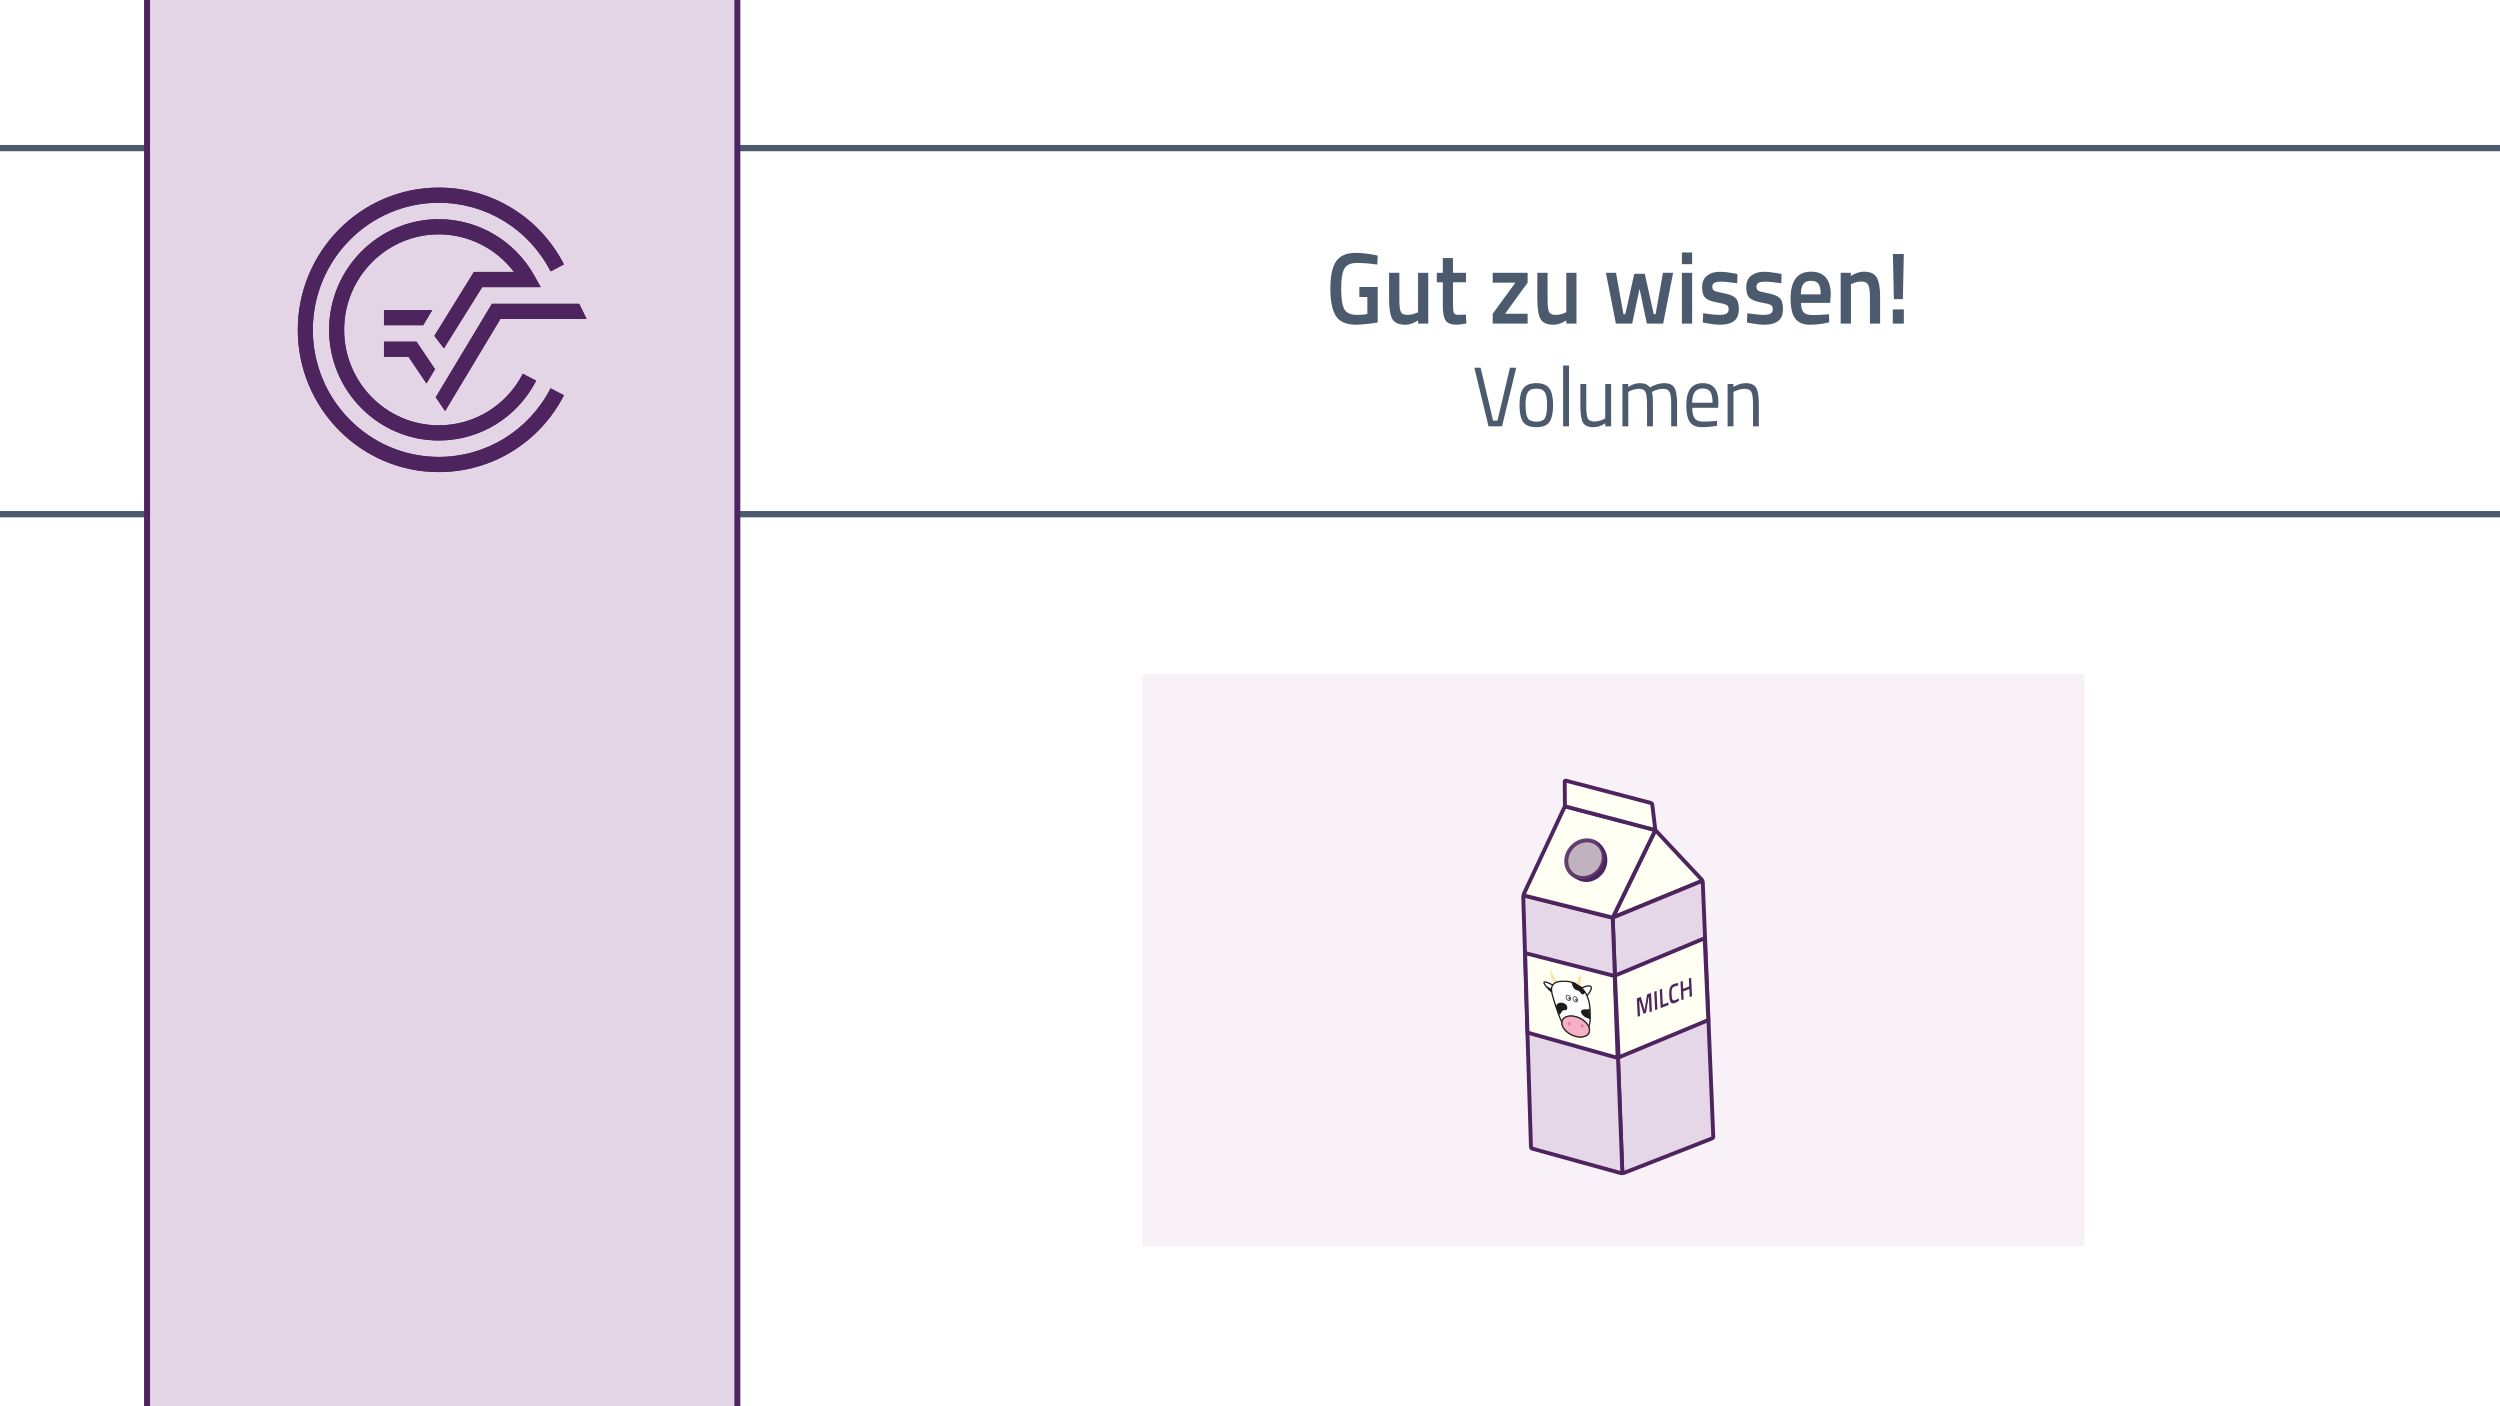 <?xml version="1.0" encoding="UTF-8"?>
<svg id="b" data-name="Ebene 2" xmlns="http://www.w3.org/2000/svg" width="1920" height="1080" viewBox="0 0 1920 1080">
  <rect x="0" y="0" width="1920" height="1080" fill="#808080" stroke="none"/>
  <rect x=".387" y="-1.5" width="1919.613" height="1082.5" fill="#fff" stroke="#fff" stroke-miterlimit="10"/>
  <rect x="877.341" y="517.653" width="723.545" height="439.705" fill="#f8f1f8" stroke-width="0"/>
  <g>
    <g>
      <path d="m1043.977,228.084v-7.648h14.095v27.158c-1.301.365-3.939.755-7.915,1.17-3.976.416-6.855.625-8.638.625-7.518,0-12.699-2.236-15.542-6.711-2.844-4.474-4.265-11.484-4.265-21.032s1.457-16.505,4.373-20.876c2.915-4.37,7.963-6.555,15.144-6.555,4.24,0,9.011.521,14.312,1.561l2.53.546-.289,6.868c-5.831-.832-11.06-1.249-15.686-1.249s-7.795,1.405-9.505,4.214c-1.711,2.809-2.566,8.012-2.566,15.608s.807,12.838,2.422,15.725c1.614,2.888,4.879,4.332,9.794,4.332,3.517,0,6.144-.234,7.879-.703v-13.033h-6.144Z" fill="#4b5b6d" stroke-width="0"/>
      <path d="m1089.082,209.51h7.807v39.021h-7.807v-2.419c-3.518,2.186-6.771,3.278-9.758,3.278-4.964,0-8.289-1.444-9.975-4.331-1.688-2.888-2.53-7.947-2.53-15.179v-20.369h7.879v20.447c0,4.683.361,7.831,1.084,9.443.723,1.613,2.409,2.419,5.06,2.419,2.602,0,4.988-.52,7.156-1.561l1.084-.468v-30.28Z" fill="#4b5b6d" stroke-width="0"/>
      <path d="m1125.875,216.768h-9.975v17.169c0,3.174.217,5.281.65,6.321.434,1.042,1.542,1.561,3.325,1.561l5.927-.234.361,6.79c-3.229.676-5.687,1.015-7.373,1.015-4.096,0-6.903-1.015-8.421-3.043-1.518-2.029-2.277-5.853-2.277-11.472v-18.105h-4.626v-7.258h4.626v-11.316h7.807v11.316h9.975v7.258Z" fill="#4b5b6d" stroke-width="0"/>
      <path d="m1146.401,217.08v-7.57h26.817v7.57l-17.348,23.881h17.348v7.57h-26.817v-7.57l17.42-23.881h-17.42Z" fill="#4b5b6d" stroke-width="0"/>
      <path d="m1202.927,209.51h7.807v39.021h-7.807v-2.419c-3.518,2.186-6.771,3.278-9.758,3.278-4.964,0-8.289-1.444-9.975-4.331-1.688-2.888-2.53-7.947-2.53-15.179v-20.369h7.879v20.447c0,4.683.361,7.831,1.084,9.443.723,1.613,2.409,2.419,5.06,2.419,2.602,0,4.988-.52,7.156-1.561l1.084-.468v-30.28Z" fill="#4b5b6d" stroke-width="0"/>
      <path d="m1233.358,209.51h7.734l5.71,31.763h1.447l6.865-30.982h8.098l6.865,30.982h1.447l5.637-31.763h7.807l-7.662,39.021h-12.504l-5.639-26.768-5.639,26.768h-12.505l-7.662-39.021Z" fill="#4b5b6d" stroke-width="0"/>
      <path d="m1291.691,202.877v-8.975h7.879v8.975h-7.879Zm0,45.654v-39.021h7.879v39.021h-7.879Z" fill="#4b5b6d" stroke-width="0"/>
      <path d="m1334.194,217.548c-5.687-.832-9.807-1.249-12.36-1.249s-4.326.326-5.313.976c-.988.651-1.481,1.678-1.481,3.083s.542,2.394,1.626,2.966c1.085.573,3.639,1.236,7.662,1.99,4.023.755,6.879,1.939,8.566,3.551,1.686,1.613,2.529,4.476,2.529,8.584s-1.217,7.129-3.65,9.053c-2.434,1.926-5.988,2.888-10.661,2.888-2.94,0-6.65-.442-11.132-1.327l-2.241-.39.289-7.102c5.783.833,9.95,1.249,12.505,1.249s4.374-.338,5.458-1.015c1.084-.675,1.626-1.795,1.626-3.356s-.519-2.64-1.554-3.238c-1.037-.598-3.519-1.249-7.445-1.951-3.929-.703-6.808-1.807-8.638-3.317-1.832-1.508-2.747-4.265-2.747-8.272s1.265-6.997,3.795-8.975c2.529-1.977,5.771-2.965,9.722-2.965,3.084,0,6.867.417,11.349,1.249l2.241.468-.145,7.102Z" fill="#4b5b6d" stroke-width="0"/>
      <path d="m1368.095,217.548c-5.687-.832-9.807-1.249-12.36-1.249s-4.326.326-5.313.976c-.988.651-1.481,1.678-1.481,3.083s.542,2.394,1.626,2.966c1.085.573,3.639,1.236,7.662,1.99,4.023.755,6.879,1.939,8.566,3.551,1.686,1.613,2.529,4.476,2.529,8.584s-1.217,7.129-3.65,9.053c-2.434,1.926-5.988,2.888-10.661,2.888-2.94,0-6.65-.442-11.132-1.327l-2.241-.39.289-7.102c5.783.833,9.95,1.249,12.505,1.249s4.374-.338,5.458-1.015c1.084-.675,1.626-1.795,1.626-3.356s-.519-2.64-1.554-3.238c-1.037-.598-3.519-1.249-7.445-1.951-3.929-.703-6.808-1.807-8.638-3.317-1.832-1.508-2.747-4.265-2.747-8.272s1.265-6.997,3.795-8.975c2.529-1.977,5.771-2.965,9.722-2.965,3.084,0,6.867.417,11.349,1.249l2.241.468-.145,7.102Z" fill="#4b5b6d" stroke-width="0"/>
      <path d="m1402.647,241.507l2.024-.234.145,6.321c-5.494,1.196-10.361,1.795-14.602,1.795-5.35,0-9.192-1.586-11.529-4.76-2.338-3.173-3.506-8.246-3.506-15.218,0-13.839,5.229-20.759,15.686-20.759,10.12,0,15.18,5.958,15.18,17.872l-.506,6.087h-22.408c.048,3.227.698,5.593,1.951,7.102,1.253,1.51,3.59,2.263,7.012,2.263s6.939-.156,10.554-.468Zm-4.337-15.452c0-3.85-.567-6.542-1.698-8.078-1.133-1.534-3.049-2.302-5.747-2.302s-4.662.807-5.892,2.419c-1.229,1.613-1.867,4.267-1.915,7.96h15.252Z" fill="#4b5b6d" stroke-width="0"/>
      <path d="m1421.513,248.531h-7.879v-39.021h7.807v2.419c3.518-2.185,6.843-3.278,9.976-3.278,4.818,0,8.107,1.471,9.867,4.409,1.758,2.94,2.638,7.792,2.638,14.555v20.915h-7.807v-20.681c0-4.214-.422-7.206-1.265-8.975-.844-1.768-2.566-2.653-5.168-2.653-2.458,0-4.819.521-7.084,1.561l-1.085.468v30.28Z" fill="#4b5b6d" stroke-width="0"/>
      <path d="m1453.679,248.531v-10.926h8.458v10.926h-8.458Zm.796-18.808l-.724-34.65h8.386l-.723,34.65h-6.939Z" fill="#4b5b6d" stroke-width="0"/>
    </g>
    <g>
      <path d="m1159.64,282.415h4.819l-10.903,45.005h-10.361l-10.903-45.005h4.819l9.578,40.583h3.374l9.578-40.583Z" fill="#4b5b6d" stroke-width="0"/>
      <path d="m1166.987,311.095c0-5.939.984-10.232,2.952-12.877,1.967-2.644,5.291-3.967,9.969-3.967s7.991,1.323,9.939,3.967c1.947,2.645,2.922,6.938,2.922,12.877s-.924,10.254-2.771,12.942c-1.848,2.689-5.221,4.032-10.12,4.032s-8.273-1.343-10.121-4.032c-1.848-2.688-2.771-7.001-2.771-12.942Zm4.639-.097c0,4.748.532,8.075,1.596,9.983,1.063,1.908,3.292,2.861,6.687,2.861s5.612-.943,6.657-2.829c1.043-1.886,1.566-5.213,1.566-9.983s-.583-8.053-1.747-9.853c-1.165-1.798-3.323-2.699-6.476-2.699s-5.322.9-6.506,2.699c-1.185,1.8-1.777,5.073-1.777,9.821Z" fill="#4b5b6d" stroke-width="0"/>
      <path d="m1200.48,327.419v-46.696h4.518v46.696h-4.518Z" fill="#4b5b6d" stroke-width="0"/>
      <path d="m1232.828,294.901h4.518v32.518h-4.518v-2.276c-3.012,1.951-5.984,2.927-8.916,2.927-4.096,0-6.817-1.148-8.162-3.447-1.346-2.298-2.018-6.546-2.018-12.747v-16.975h4.518v16.909c0,4.727.381,7.892,1.145,9.496.763,1.604,2.49,2.406,5.181,2.406,1.325,0,2.67-.205,4.036-.618,1.365-.412,2.41-.813,3.132-1.203l1.084-.585v-26.405Z" fill="#4b5b6d" stroke-width="0"/>
      <path d="m1250.539,327.419h-4.52v-32.518h4.459v2.276c3.012-1.951,5.943-2.927,8.795-2.927,3.734,0,6.344,1.105,7.83,3.317,1.326-.867,3.043-1.636,5.15-2.309,2.109-.672,3.967-1.008,5.572-1.008,4.016,0,6.717,1.161,8.102,3.479,1.387,2.32,2.08,6.494,2.08,12.52v17.169h-4.52v-17.04c0-4.509-.4-7.598-1.205-9.268-.803-1.668-2.51-2.504-5.119-2.504-1.326,0-2.691.207-4.096.618-1.406.413-2.492.813-3.254,1.204l-1.145.585c.521,1.431.783,4.596.783,9.496v16.909h-4.518v-16.779c0-4.683-.393-7.858-1.176-9.528-.781-1.668-2.498-2.504-5.15-2.504-1.285,0-2.6.207-3.945.618-1.346.413-2.379.813-3.102,1.204l-1.023.585v26.405Z" fill="#4b5b6d" stroke-width="0"/>
      <path d="m1316.861,323.387l1.747-.195.12,3.837c-4.578.693-8.493,1.041-11.746,1.041-4.337,0-7.409-1.354-9.217-4.065-1.807-2.709-2.711-6.926-2.711-12.649,0-11.402,4.196-17.104,12.59-17.104,4.056,0,7.088,1.226,9.097,3.675,2.008,2.45,3.012,6.298,3.012,11.544l-.241,3.707h-19.879c0,3.599.603,6.266,1.808,7.999,1.205,1.735,3.303,2.602,6.295,2.602s6.033-.13,9.126-.39Zm-1.626-14.113c0-3.989-.594-6.807-1.777-8.455-1.186-1.647-3.112-2.472-5.783-2.472s-4.679.868-6.023,2.602c-1.347,1.735-2.039,4.51-2.078,8.325h15.662Z" fill="#4b5b6d" stroke-width="0"/>
      <path d="m1331.318,327.419h-4.519v-32.518h4.458v2.276c3.253-1.951,6.364-2.927,9.337-2.927,4.016,0,6.717,1.171,8.103,3.512,1.385,2.341,2.078,6.503,2.078,12.487v17.169h-4.458v-17.04c0-4.509-.412-7.598-1.234-9.268-.824-1.668-2.581-2.504-5.271-2.504-1.285,0-2.641.207-4.066.618-1.426.413-2.521.813-3.282,1.204l-1.145.585v26.405Z" fill="#4b5b6d" stroke-width="0"/>
    </g>
  </g>
  <g>
    <g>
      <path d="m1270.853,638.405c.241-.495.745-.571,1.121-.169l35.009,37.36c.376.401.268.901-.241,1.11l-67.262,27.674c-.509.209-.728-.024-.487-.519l31.86-65.456Z" fill="#fffff4" stroke-width="0"/>
      <path d="m1270.853,638.405c.241-.495.745-.571,1.121-.169l35.009,37.36c.376.401.268.901-.241,1.11l-67.262,27.674c-.509.209-.728-.024-.487-.519l31.86-65.456Z" fill="none" stroke="#4e245f" stroke-miterlimit="10" stroke-width="3"/>
    </g>
    <g>
      <path d="m1246.921,900.901c-.512.2-.948-.085-.969-.635l-7.359-194.507c-.021-.55.378-1.171.887-1.38l67.262-27.674c.509-.209.943.069.966.619l8.081,195.612c.023.55-.378,1.163-.89,1.364l-67.978,26.601Z" fill="#e6d7e8" stroke-width="0"/>
      <path d="m1246.921,900.901c-.512.2-.948-.085-.969-.635l-7.359-194.507c-.021-.55.378-1.171.887-1.38l67.262-27.674c.509-.209.943.069.966.619l8.081,195.612c.023.55-.378,1.163-.89,1.364l-67.978,26.601Z" fill="none" stroke="#4e245f" stroke-miterlimit="10" stroke-width="3"/>
    </g>
    <g>
      <path d="m1175.772,880.883c.017.55.465,1.119.995,1.266l68.26,18.851c.53.146.947-.183.926-.733l-7.359-194.507c-.021-.55-.474-1.108-1.008-1.242l-66.79-16.688c-.534-.133-.956.207-.939.757l5.916,192.295Z" fill="#e6d7e8" stroke-width="0"/>
      <path d="m1175.772,880.883c.017.55.465,1.119.995,1.266l68.26,18.851c.53.146.947-.183.926-.733l-7.359-194.507c-.021-.55-.474-1.108-1.008-1.242l-66.79-16.688c-.534-.133-.956.207-.939.757l5.916,192.295Z" fill="none" stroke="#4e245f" stroke-miterlimit="10" stroke-width="3"/>
    </g>
    <g>
      <path d="m1201.408,620.133c.233-.498.859-.791,1.391-.651l67.525,17.769c.532.14.77.659.529,1.154l-31.86,65.456c-.241.495-.874.79-1.408.657l-66.79-16.688c-.534-.133-.779-.65-.546-1.148l31.159-66.549Z" fill="#fffff4" stroke-width="0"/>
      <path d="m1201.408,620.133c.233-.498.859-.791,1.391-.651l67.525,17.769c.532.14.77.659.529,1.154l-31.86,65.456c-.241.495-.874.79-1.408.657l-66.79-16.688c-.534-.133-.779-.65-.546-1.148l31.159-66.549Z" fill="none" stroke="#4e245f" stroke-miterlimit="10" stroke-width="3"/>
    </g>
    <g>
      <path d="m1267.859,616.675c.532.14,1.021.701,1.086,1.247l2.227,18.592c.065.546-.316.878-.848.738l-67.525-17.769c-.532-.14-.97-.704-.973-1.254l-.106-17.904c-.003-.55.429-.886.961-.746l65.178,17.098Z" fill="#fffff4" stroke-width="0"/>
      <path d="m1267.859,616.675c.532.14,1.021.701,1.086,1.247l2.227,18.592c.065.546-.316.878-.848.738l-67.525-17.769c-.532-.14-.97-.704-.973-1.254l-.106-17.904c-.003-.55.429-.886.961-.746l65.178,17.098Z" fill="none" stroke="#4e245f" stroke-miterlimit="10" stroke-width="3"/>
    </g>
    <path d="m1173.117,793.034c-.602-20.347-1.204-40.695-1.806-61.042,22.93,5.869,45.859,11.739,68.789,17.608l2.247,62.905c-23.077-6.49-46.153-12.981-69.23-19.471Z" fill="#fffff4" stroke="#4e245f" stroke-miterlimit="10" stroke-width="3"/>
    <path d="m1243.085,812.096c-.94-20.944-1.879-41.888-2.819-62.832,22.964-9.566,45.927-19.133,68.891-28.699.94,20.944,1.879,41.888,2.819,62.832-22.964,9.566-45.927,19.133-68.891,28.699Z" fill="#fffff4" stroke="#4e245f" stroke-miterlimit="10" stroke-width="3"/>
    <ellipse cx="1217.268" cy="659.868" rx="15.182" ry="13.646" transform="translate(-93.912 1104.81) rotate(-47.206)" fill="#4e245f" opacity=".35" stroke="#787878" stroke-miterlimit="10" stroke-width="3"/>
    <path d="m1231.524,657.862c-.447-6.985-5.897-11.402-7.011-12.268,1.548.68,5.43,2.64,7.887,7.011,3.002,5.34,2.755,12.282-.876,17.526-3.285,4.745-9.411,8.204-15.774,7.011-4.755-.892-7.71-4.02-8.763-5.258.871.807,2.329,1.948,4.382,2.629,6.764,2.246,13.104-2.779,14.021-3.505,1.141-.904,3.824-3.087,5.258-7.011.234-.642,1.072-3.072.876-6.134Z" fill="#4e245f" stroke-width="0"/>
    <ellipse cx="1217.268" cy="659.868" rx="15.182" ry="13.646" transform="translate(-93.912 1104.81) rotate(-47.206)" fill="none" opacity=".82" stroke="#4e245f" stroke-miterlimit="10" stroke-width="3"/>
    <g>
      <g>
        <path d="m1193.619,754.891c-.492-.588-1.967-2.465-2.561-5.125-.649-2.908.189-4.807.437-5.314.213,1.15.654,2.917,1.63,4.967,1.059,2.224,2.301,3.842,3.128,4.803" fill="#fff" stroke-width="0"/>
        <path d="m1193.619,754.891c-.492-.588-1.967-2.465-2.561-5.125-.649-2.908.189-4.807.437-5.314.213,1.15.654,2.917,1.63,4.967,1.059,2.224,2.301,3.842,3.128,4.803" fill="#fcc541" opacity=".45" stroke-width="0"/>
      </g>
      <path d="m1214.35,758.876c3.638-1.84,6.805-2.206,7.596-1.029.771,1.147-.57,3.978-3.131,6.749" fill="#fff" stroke="#1d1d1b" stroke-miterlimit="10"/>
      <path d="m1191.74,761.981c-3.825-3.525-6.311-6.633-5.959-7.554.342-.893,3.373.206,7.153,2.359" fill="#fff" stroke="#1d1d1b" stroke-miterlimit="10"/>
      <path d="m1215.415,759.486c5.495,6.013,5.715,14.022,5.868,19.068.105,3.492.365,12.106-4.657,14.497-2.052.977-4.393.634-5.428.482-.791-.116-5.045-.74-8.759-4.191-.956-.889-3.124-3.124-6.853-14.334-3.304-9.932-5.022-14.957-3.449-17.889,1.752-3.266,5.576-3.396,8.309-3.49,2.365-.081,9.327-.319,14.97,5.857Z" fill="#fff" stroke="#1d1d1b" stroke-miterlimit="10"/>
      <ellipse cx="1210.124" cy="788.357" rx="7.124" ry="11.276" transform="translate(-25.544 1536.04) rotate(-64.26)" fill="#fff" stroke="#1d1d1b" stroke-miterlimit="10"/>
      <g>
        <path d="m1210.175,756.225c.51-1.346,1.059-2.716,1.651-4.106.626-1.469,1.261-2.871,1.9-4.208.355,1.263.854,3.533.583,6.061-.213,1.987-.821,3.372-1.285,4.202" fill="#fff" stroke-width="0"/>
        <path d="m1210.175,756.225c.51-1.346,1.059-2.716,1.651-4.106.626-1.469,1.261-2.871,1.9-4.208.355,1.263.854,3.533.583,6.061-.213,1.987-.821,3.372-1.285,4.202" fill="#fcc541" opacity=".45" stroke-width="0"/>
      </g>
      <path d="m1194.869,773.083c.299-1.013.778-1.598.923-1.766.153-.177.373-.406.657-.604,1.078-.751,2.302-.684,2.587-.662.619.047,2.975.224,4.115,2.047.75,1.199.739,2.732.053,3.354-.599.544-1.15.126-2.22.408-2.223.586-1.895,3.337-3.664,3.246" fill="#1d1d1b" stroke-width="0"/>
      <path d="m1221.245,782.919c-.031-.021-.063-.042-.096-.064-1.867-1.236-2.42-.83-3.808-1.7-1.338-.839-3.06-2.652-3.153-4.064-.117-1.77,2.412-1.923,3.332-1.979.558-.034,1.05.292,1.761.143.919-.193,1.016-.743,1.535-.613" fill="#1d1d1b" stroke-width="0"/>
      <path d="m1217.375,761.886c-.258,1.303-1.429,2.183-2.435,1.745-.82-.357-.837-1.276-1.981-2.27-1.33-1.156-1.933-.47-3.251-1.421-1.379-.996-2-2.813-2.614-4.462-.341-.916-.266-1.076-.24-1.13.398-.837,3.631.916,6.602,2.738" fill="#1d1d1b" stroke-width="0"/>
      <path d="m1191.9,761.752c-.658-.499-1.601-1.264-2.666-2.323-.745-.741-1.761-1.751-1.675-1.975.068-.178.855.084,4.249,2.232" fill="#1d1d1b" stroke-width="0"/>
      <ellipse cx="1210.124" cy="788.357" rx="7.124" ry="11.276" transform="translate(-25.544 1536.04) rotate(-64.26)" fill="#ed7c9e" opacity=".59" stroke="#1d1d1b" stroke-miterlimit="10"/>
      <ellipse cx="1209.849" cy="767.523" rx="1.581" ry="2.209" transform="translate(-222.79 748.256) rotate(-31.62)" fill="none" stroke="#1d1d1b" stroke-miterlimit="10" stroke-width=".5"/>
      <ellipse cx="1204.553" cy="766.384" rx="1.581" ry="2.209" transform="translate(-222.979 745.31) rotate(-31.62)" fill="none" stroke="#1d1d1b" stroke-miterlimit="10" stroke-width=".5"/>
      <ellipse cx="1205.174" cy="766.848" rx=".561" ry="1.038" transform="translate(-145.255 301.186) rotate(-13.443)" fill="#1d1d1b" stroke-width="0"/>
      <ellipse cx="1210.47" cy="767.986" rx=".561" ry="1.038" transform="translate(-145.375 302.448) rotate(-13.443)" fill="#1d1d1b" stroke-width="0"/>
      <path d="m1204.525,785.628c-.177.35.538,1.565.994,1.576.327.008.594-.602.344-1.117-.302-.625-1.189-.755-1.338-.459Z" fill="none" stroke="#ed7c9e" stroke-linecap="round" stroke-linejoin="round"/>
      <path d="m1214.464,787.105c-.177.35.538,1.565.994,1.576.327.008.594-.602.344-1.117-.302-.625-1.189-.755-1.338-.459Z" fill="none" stroke="#ed7c9e" stroke-linecap="round" stroke-linejoin="round"/>
    </g>
    <g>
      <path d="m1257.778,780.884l-.693-14.15,3.038-1.153,2.95,10.138,1.866-11.966,3.054-1.158.693,14.15-1.763.669-.569-11.609-.236.089-2.009,11.999-1.826.693-3.09-10.064-.236.09.569,11.609-1.747.663Z" fill="#4e245f" stroke-width="0"/>
      <path d="m1271.157,775.807l-.693-14.15,1.747-.663.693,14.15-1.747.663Z" fill="#4e245f" stroke-width="0"/>
      <path d="m1281.434,771.907l-6.043,2.293-.693-14.15,1.747-.663.593,12.104,4.296-1.63.1,2.046Z" fill="#4e245f" stroke-width="0"/>
      <path d="m1286.387,770.26c-1.573.597-2.669.43-3.287-.5-.618-.93-.99-2.704-1.118-5.32s.063-4.586.576-5.91c.512-1.323,1.549-2.281,3.113-2.874.934-.354,1.971-.574,3.111-.655l.028,1.883c-.956.138-1.905.386-2.85.744-.944.358-1.566.971-1.866,1.834-.3.865-.399,2.312-.3,4.344s.33,3.354.691,3.967c.362.614,1.014.74,1.959.382.944-.358,1.894-.824,2.85-1.396l.14,1.882c-1.065.713-2.081,1.253-3.047,1.62Z" fill="#4e245f" stroke-width="0"/>
      <path d="m1297.724,765.726l-.3-6.115-4.659,1.768.3,6.115-1.747.663-.693-14.15,1.747-.663.295,6.032,4.659-1.768-.295-6.032,1.763-.669.693,14.15-1.763.669Z" fill="#4e245f" stroke-width="0"/>
    </g>
  </g>
  <g>
    <rect x="-40" y="113.74" width="2010" height="281.158" fill="none" stroke="#4b5b6d" stroke-miterlimit="10" stroke-width="4.837"/>
    <rect x="112.939" y="-52.5" width="453.337" height="1186" fill="#e4d5e6" stroke="#4e245f" stroke-miterlimit="10" stroke-width="4.59"/>
    <g>
      <path d="m336.969,350.915c-53.328,0-96.718-43.782-96.718-97.598s43.391-97.6,96.718-97.6c36.269,0,69.179,20.196,85.905,52.715l10.236-5.38c-18.701-36.381-55.551-58.975-96.141-58.975-59.7,0-108.261,48.995-108.261,109.24s48.562,109.245,108.261,109.245c40.59,0,77.428-22.604,96.141-58.983l-10.246-5.363c-16.716,32.499-49.63,52.698-85.895,52.698" fill="#4e245f" stroke-width="0"/>
      <polygon points="334.66 305.077 341.836 315.721 384.313 244.947 450.507 244.947 444.8 233.302 377.804 233.302 334.66 305.077" fill="#4e245f" stroke-width="0"/>
      <polygon points="294.89 274.028 313.728 274.028 327.521 294.49 334.093 283.536 319.839 262.384 294.89 262.384 294.89 274.028" fill="#4e245f" stroke-width="0"/>
      <path d="m370.343,220.497h44.903l-4.821-8.669c-14.884-26.828-43.039-43.498-73.455-43.498-46.435,0-84.215,38.13-84.215,84.987s37.78,84.978,84.215,84.978c31.579,0,60.243-17.59,74.803-45.898l-10.243-5.361c-12.572,24.433-37.307,39.616-64.561,39.616-40.072,0-72.669-32.897-72.669-73.334s32.597-73.334,72.669-73.334c22.8,0,44.117,10.839,57.748,28.865h-30.742l-30.404,49.103,7.375,9.587,29.397-47.041Z" fill="#4e245f" stroke-width="0"/>
      <polygon points="331.977 238.117 294.89 238.117 294.89 249.763 324.987 249.763 331.977 238.117" fill="#4e245f" stroke-width="0"/>
      <path d="m336.969,350.915c-53.328,0-96.718-43.782-96.718-97.598s43.391-97.6,96.718-97.6c36.269,0,69.179,20.196,85.905,52.715l10.236-5.38c-18.701-36.381-55.551-58.975-96.141-58.975-59.7,0-108.261,48.995-108.261,109.24s48.562,109.245,108.261,109.245c40.59,0,77.428-22.604,96.141-58.983l-10.246-5.363c-16.716,32.499-49.63,52.698-85.895,52.698" fill="#4e245f" stroke-width="0"/>
      <polygon points="334.66 305.077 341.836 315.721 384.313 244.947 450.507 244.947 444.8 233.302 377.804 233.302 334.66 305.077" fill="#4e245f" stroke-width="0"/>
      <polygon points="294.89 274.028 313.728 274.028 327.521 294.49 334.093 283.536 319.839 262.384 294.89 262.384 294.89 274.028" fill="#4e245f" stroke-width="0"/>
      <path d="m370.343,220.497h44.903l-4.821-8.669c-14.884-26.828-43.039-43.498-73.455-43.498-46.435,0-84.215,38.13-84.215,84.987s37.78,84.978,84.215,84.978c31.579,0,60.243-17.59,74.803-45.898l-10.243-5.361c-12.572,24.433-37.307,39.616-64.561,39.616-40.072,0-72.669-32.897-72.669-73.334s32.597-73.334,72.669-73.334c22.8,0,44.117,10.839,57.748,28.865h-30.742l-30.404,49.103,7.375,9.587,29.397-47.041Z" fill="#4e245f" stroke-width="0"/>
      <polygon points="331.977 238.117 294.89 238.117 294.89 249.763 324.987 249.763 331.977 238.117" fill="#4e245f" stroke-width="0"/>
    </g>
  </g>
</svg>
